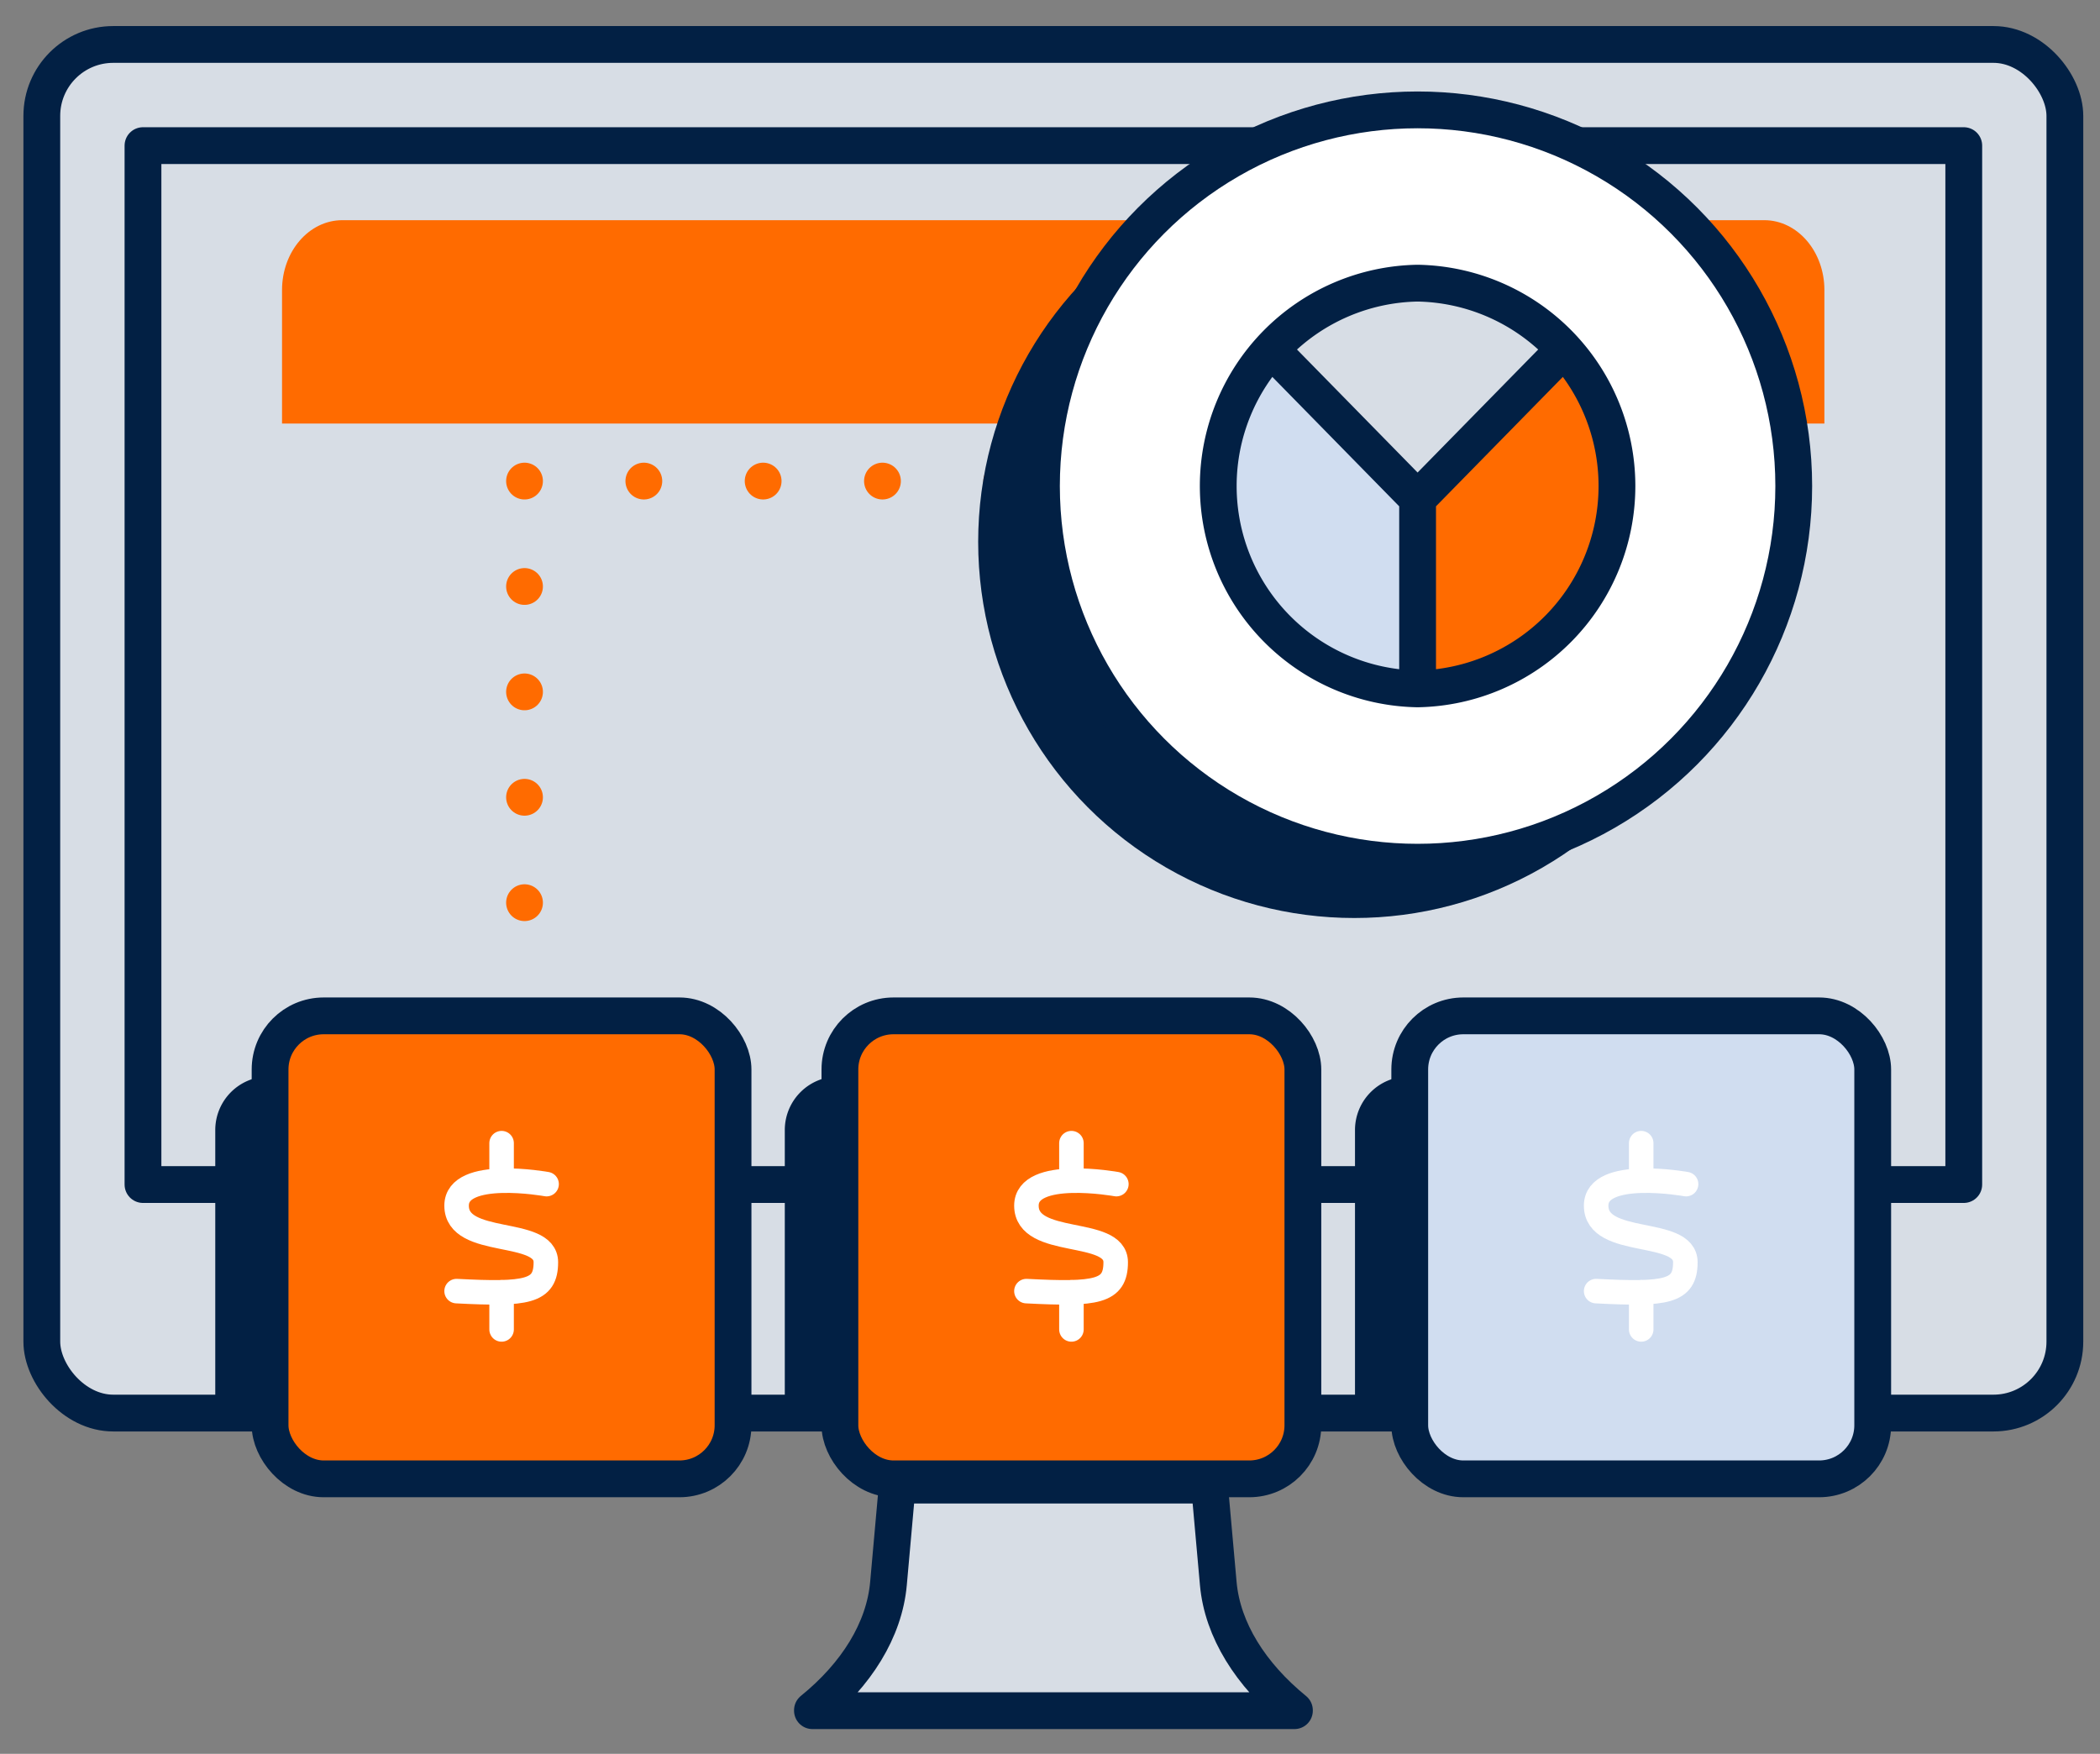 <svg id="Capa_1" data-name="Capa 1" xmlns="http://www.w3.org/2000/svg" viewBox="0 0 342.51 286.04"><rect x="0" y="0" width="342.51" height="286.04" fill="#808080" stroke="none"/><defs><style>.cls-1{fill:#d7dde5;}.cls-11,.cls-2,.cls-7,.cls-8,.cls-9{fill:none;stroke-linecap:round;}.cls-2{stroke:#022044;}.cls-11,.cls-2{stroke-linejoin:round;}.cls-2,.cls-7,.cls-8,.cls-9{stroke-width:6px;}.cls-3{fill:#022044;}.cls-4{fill:#e1e3e5;}.cls-5{fill:#fff;}.cls-6{fill:#ff6b00;}.cls-7,.cls-8,.cls-9{stroke:#ff6b00;stroke-miterlimit:10;}.cls-8{stroke-dasharray:0 17.19;}.cls-9{stroke-dasharray:0 19.46;}.cls-10{fill:#d0ddf0;}.cls-11{stroke:#fff;stroke-width:4px;}</style></defs><path class="cls-1" d="M198.7,258.27l-2.92-32.66H147.83l-2.92,32.66c-.68,7.59-5.24,14.85-12.4,20.65V279h78.61v-.07C204,273.12,199.38,265.85,198.7,258.27Z"/><path class="cls-2" d="M198.7,258.27l-2.92-32.66H147.83l-2.92,32.66c-.68,7.59-5.24,14.85-12.4,20.65V279h78.61v-.07C204,273.12,199.38,265.85,198.7,258.27Z"/><polygon class="cls-3" points="147.83 225.61 146.07 245.21 197.53 245.21 195.78 225.61 147.83 225.61"/><rect class="cls-4" x="23.32" y="23.75" width="296.97" height="169.44"/><rect class="cls-5" x="6.82" y="7.25" width="329.96" height="223.21" rx="11.65"/><rect class="cls-1" x="6.82" y="7.25" width="329.96" height="223.21" rx="11.65"/><rect class="cls-2" x="23.32" y="23.75" width="296.97" height="169.44"/><rect class="cls-2" x="6.82" y="7.25" width="329.96" height="223.21" rx="11.65"/><path class="cls-6" d="M55.83,35.91H287.75c5.42,0,9.81,5.1,9.81,11.4V69.08H46V47.31C46,41,50.41,35.91,55.83,35.91Z"/><line class="cls-7" x1="85.55" y1="147.22" x2="85.55" y2="147.22"/><line class="cls-8" x1="85.55" y1="130.03" x2="85.55" y2="87.06"/><line class="cls-7" x1="85.55" y1="78.46" x2="85.55" y2="78.46"/><line class="cls-9" x1="105.01" y1="78.46" x2="173.13" y2="78.46"/><line class="cls-7" x1="182.86" y1="78.46" x2="182.86" y2="78.46"/><path class="cls-3" d="M296.46,227.7V184.3a8.74,8.74,0,0,0-8.74-8.74h-58A8.74,8.74,0,0,0,221,184.3v43.4Z"/><path class="cls-3" d="M110.59,227.7V184.3a8.74,8.74,0,0,0-8.74-8.74h-58a8.74,8.74,0,0,0-8.74,8.74v43.4Z"/><path class="cls-3" d="M203.52,227.7V184.3a8.74,8.74,0,0,0-8.74-8.74h-58A8.74,8.74,0,0,0,128,184.3v43.4Z"/><rect class="cls-6" x="44.05" y="165.68" width="75.51" height="75.51" rx="8.74"/><rect class="cls-6" x="136.99" y="165.68" width="75.51" height="75.51" rx="8.74"/><rect class="cls-10" x="229.93" y="165.68" width="75.51" height="75.51" rx="8.74"/><rect class="cls-2" x="44.05" y="165.68" width="75.51" height="75.51" rx="8.74"/><rect class="cls-2" x="136.99" y="165.68" width="75.51" height="75.51" rx="8.74"/><rect class="cls-2" x="229.93" y="165.68" width="75.51" height="75.51" rx="8.74"/><path class="cls-11" d="M89.15,193.12s-14.68-2.65-14.68,3.51c0,6.83,14.56,3.56,14.56,9.23,0,4.85-3.11,5.3-14.56,4.71"/><line class="cls-11" x1="81.81" y1="186.44" x2="81.81" y2="192.55"/><line class="cls-11" x1="81.81" y1="210.77" x2="81.81" y2="216.82"/><path class="cls-11" d="M182.08,193.12s-14.67-2.65-14.67,3.51c0,6.83,14.56,3.56,14.56,9.23,0,4.85-3.12,5.3-14.56,4.71"/><line class="cls-11" x1="174.75" y1="186.44" x2="174.75" y2="192.55"/><line class="cls-11" x1="174.75" y1="210.77" x2="174.75" y2="216.82"/><path class="cls-11" d="M275,193.12s-14.67-2.65-14.67,3.51c0,6.83,14.55,3.56,14.55,9.23,0,4.85-3.11,5.3-14.55,4.71"/><line class="cls-11" x1="267.68" y1="186.44" x2="267.68" y2="192.55"/><line class="cls-11" x1="267.68" y1="210.77" x2="267.68" y2="216.82"/><circle class="cls-3" cx="220.89" cy="88.37" r="61.35"/><circle class="cls-5" cx="231.21" cy="79.27" r="61.35"/><circle class="cls-2" cx="231.21" cy="79.27" r="61.35"/><path class="cls-6" d="M231.21,81.34v31S254.42,111,260.53,94.6s3.27-27.82-5.16-37.93Z"/><path class="cls-10" d="M231.21,81.34v31S208,111,201.89,94.6s-3.27-27.82,5.16-37.93Z"/><path class="cls-1" d="M207.67,57l23.54,24.31L254.74,57a32.89,32.89,0,0,0-47.07,0Z"/><path class="cls-2" d="M231.21,46.18a33.09,33.09,0,0,0,0,66.17v-31l-23.53-24,23.53,24,23.53-24-23.53,24v31a33.09,33.09,0,0,0,0-66.17Z"/></svg>